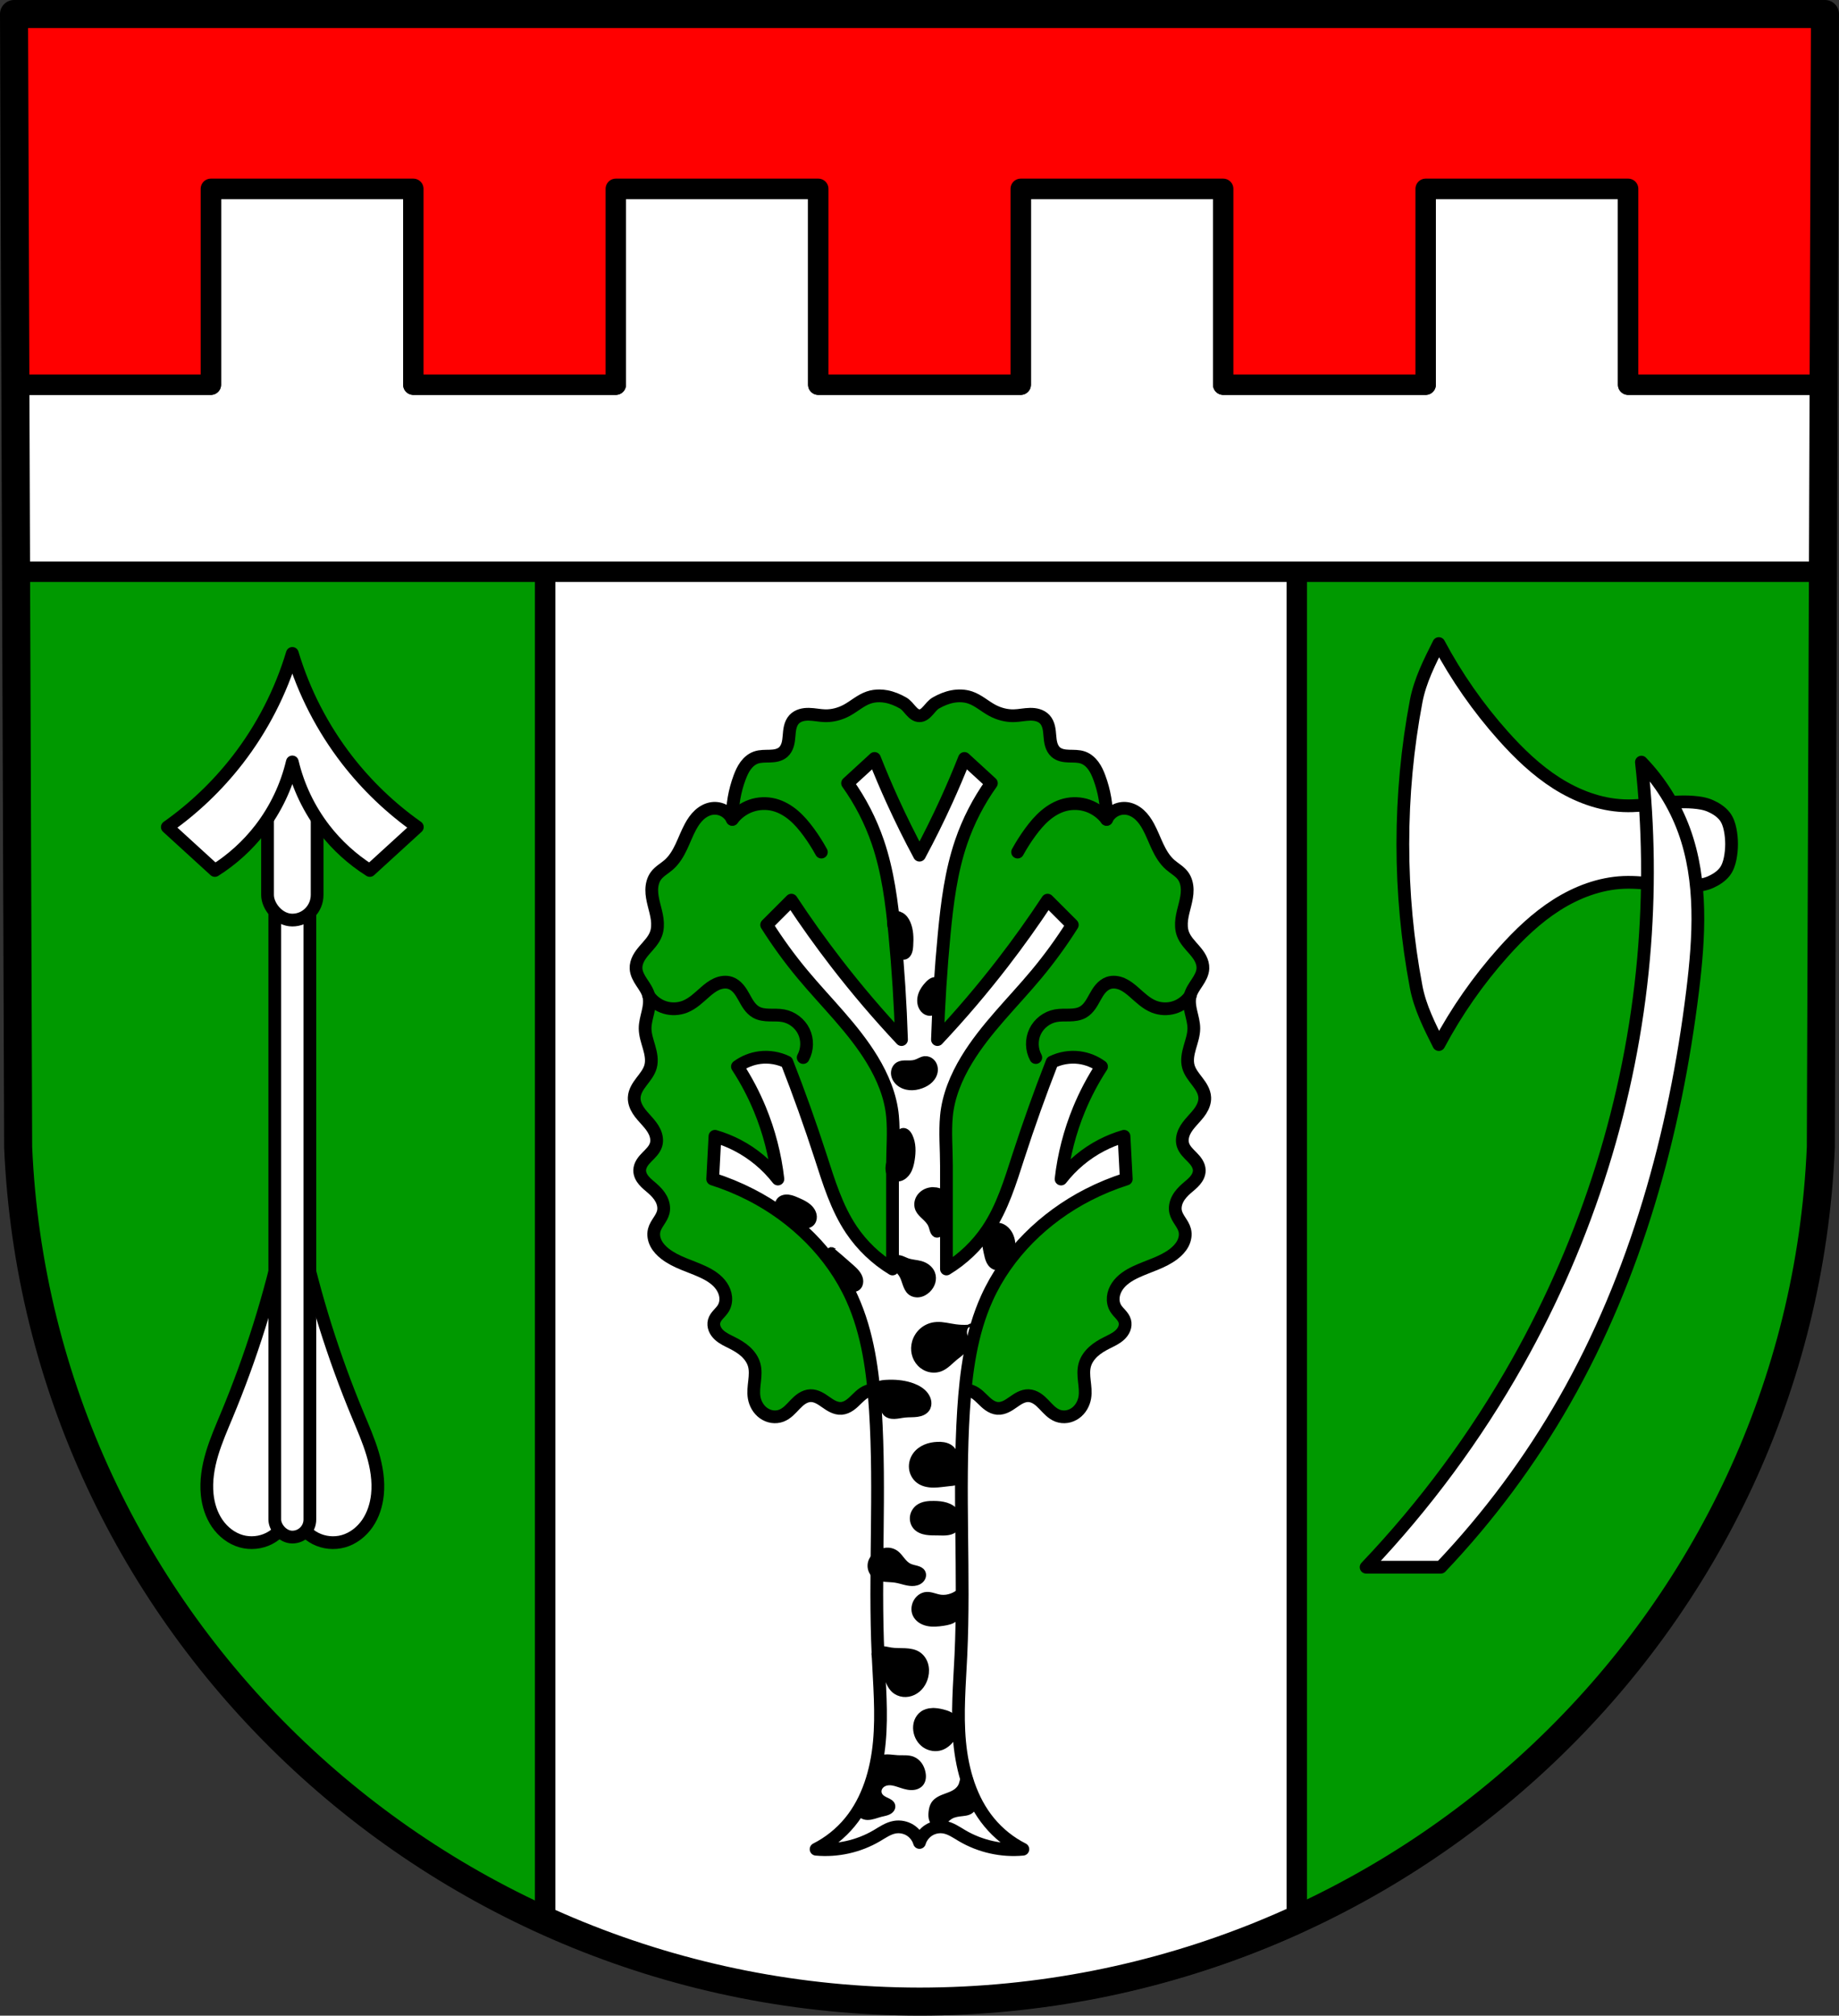 <?xml version="1.0" encoding="UTF-8" standalone="no"?>
<!-- Created with Inkscape (http://www.inkscape.org/) -->

<svg
   xmlns:dc="http://purl.org/dc/elements/1.1/"
   xmlns:cc="http://creativecommons.org/ns#"
   xmlns:rdf="http://www.w3.org/1999/02/22-rdf-syntax-ns#"
   xmlns:svg="http://www.w3.org/2000/svg"
   xmlns="http://www.w3.org/2000/svg"
   xmlns:sodipodi="http://sodipodi.sourceforge.net/DTD/sodipodi-0.dtd"
   xmlns:inkscape="http://www.inkscape.org/namespaces/inkscape"
   width="190.934mm"
   height="209.15mm"
   viewBox="0 0 190.934 209.15"
   version="1.1"
   id="svg3845"
   inkscape:version="0.92.4 (5da689c313, 2019-01-14)"
   sodipodi:docname="DEU Berkoth COA.svg">
  <rect x="0" y="0" width="190.934" height="209.15" fill="#333333" stroke="none"/>
  <defs
     id="defs3839">
    <inkscape:path-effect
       effect="spiro"
       id="path-effect5725"
       is_visible="true" />
    <inkscape:path-effect
       effect="spiro"
       id="path-effect5721"
       is_visible="true" />
    <inkscape:path-effect
       effect="spiro"
       id="path-effect5717"
       is_visible="true" />
    <inkscape:path-effect
       effect="spiro"
       id="path-effect5712"
       is_visible="true" />
    <inkscape:path-effect
       effect="spiro"
       id="path-effect5708"
       is_visible="true" />
    <inkscape:path-effect
       effect="spiro"
       id="path-effect5703"
       is_visible="true" />
    <inkscape:path-effect
       effect="spiro"
       id="path-effect5699"
       is_visible="true" />
    <inkscape:path-effect
       effect="spiro"
       id="path-effect5695"
       is_visible="true" />
    <inkscape:path-effect
       effect="spiro"
       id="path-effect5691"
       is_visible="true" />
    <inkscape:path-effect
       effect="spiro"
       id="path-effect5687"
       is_visible="true" />
    <inkscape:path-effect
       effect="spiro"
       id="path-effect5683"
       is_visible="true" />
    <inkscape:path-effect
       effect="spiro"
       id="path-effect5678"
       is_visible="true" />
    <inkscape:path-effect
       effect="spiro"
       id="path-effect5674"
       is_visible="true" />
    <inkscape:path-effect
       effect="spiro"
       id="path-effect5670"
       is_visible="true" />
    <inkscape:path-effect
       effect="spiro"
       id="path-effect5666"
       is_visible="true" />
    <inkscape:path-effect
       effect="spiro"
       id="path-effect5662"
       is_visible="true" />
    <inkscape:path-effect
       effect="spiro"
       id="path-effect5658"
       is_visible="true" />
    <inkscape:path-effect
       effect="spiro"
       id="path-effect5654"
       is_visible="true" />
    <inkscape:path-effect
       effect="spiro"
       id="path-effect5650"
       is_visible="true" />
    <inkscape:path-effect
       effect="spiro"
       id="path-effect5627"
       is_visible="true" />
    <inkscape:path-effect
       effect="spiro"
       id="path-effect5194"
       is_visible="true" />
    <inkscape:path-effect
       effect="spiro"
       id="path-effect5190"
       is_visible="true" />
    <inkscape:path-effect
       effect="spiro"
       id="path-effect5167"
       is_visible="true" />
    <inkscape:path-effect
       effect="spiro"
       id="path-effect5111"
       is_visible="true" />
    <inkscape:path-effect
       effect="spiro"
       id="path-effect5088"
       is_visible="true" />
    <inkscape:path-effect
       effect="spiro"
       id="path-effect4989"
       is_visible="true" />
    <inkscape:path-effect
       effect="spiro"
       id="path-effect4966"
       is_visible="true" />
    <inkscape:path-effect
       effect="spiro"
       id="path-effect4966-6"
       is_visible="true" />
    <inkscape:path-effect
       effect="spiro"
       id="path-effect4989-9"
       is_visible="true" />
    <inkscape:path-effect
       effect="spiro"
       id="path-effect5088-5"
       is_visible="true" />
    <inkscape:path-effect
       effect="spiro"
       id="path-effect5111-8"
       is_visible="true" />
    <inkscape:path-effect
       effect="spiro"
       id="path-effect5167-9"
       is_visible="true" />
    <inkscape:path-effect
       effect="spiro"
       id="path-effect5190-7"
       is_visible="true" />
    <inkscape:path-effect
       effect="spiro"
       id="path-effect5194-7"
       is_visible="true" />
    <inkscape:path-effect
       effect="spiro"
       id="path-effect5627-5"
       is_visible="true" />
  </defs>
  <sodipodi:namedview
     id="base"
     pagecolor="#ffffff"
     bordercolor="#666666"
     borderopacity="1.0"
     inkscape:pageopacity="0.0"
     inkscape:pageshadow="2"
     inkscape:zoom="0.69324391"
     inkscape:cx="360.81987"
     inkscape:cy="395.24327"
     inkscape:document-units="mm"
     inkscape:current-layer="layer1"
     showgrid="false"
     fit-margin-top="0"
     fit-margin-left="0"
     fit-margin-right="0"
     fit-margin-bottom="0"
     inkscape:window-width="1366"
     inkscape:window-height="745"
     inkscape:window-x="-8"
     inkscape:window-y="-8"
     inkscape:window-maximized="1"
     inkscape:snap-midpoints="true"
     inkscape:snap-smooth-nodes="true"
     inkscape:snap-nodes="false" />
  <g
     inkscape:label="Ebene 1"
     inkscape:groupmode="layer"
     id="layer1"
     transform="translate(-3.849,-7.54)">
    <path
       style="fill:#009900;fill-opacity:1;fill-rule:evenodd;stroke:none;stroke-width:2.91;stroke-linecap:round;stroke-linejoin:round;stroke-miterlimit:4;stroke-dasharray:none;stroke-opacity:1"
       inkscape:connector-curvature="0"
       d="M 193.327,8.996 192.897,126.576 c -2.093,49.459 -43.44,88.631 -93.582,88.658 C 49.218,215.174 7.856,175.989 5.734,126.576 L 5.304,8.996 H 99.313 Z"
       id="path10563-0-6-8-6"
       sodipodi:nodetypes="ccccccc" />
    <path
       style="fill:#ffffff;fill-opacity:1;stroke:#000000;stroke-width:8;stroke-linecap:round;stroke-linejoin:round;stroke-miterlimit:4;stroke-dasharray:none;stroke-opacity:1"
       d="M 213.576 127.057 L 213.576 753.08 C 258.497 773.503 308.388 784.923 360.82 784.986 C 413.263 784.957 463.15 773.583 508.062 753.207 L 508.062 127.057 L 213.576 127.057 z "
       transform="matrix(0.265,0,0,0.265,3.849,7.54)"
       id="rect4942" />
    <path
       style="fill:#ffffff;stroke:#000000;stroke-width:1.323;stroke-linecap:round;stroke-linejoin:round;stroke-miterlimit:4;stroke-dasharray:none;stroke-opacity:1"
       d="m 33.299,135.613 c -1.397,6.416 -3.374,12.706 -5.898,18.768 -0.551,1.324 -1.129,2.64 -1.539,4.014 -0.409,1.374 -0.648,2.818 -0.499,4.244 0.11,1.054 0.438,2.097 1.037,2.97 0.599,0.874 1.482,1.57 2.502,1.856 0.956,0.268 2.011,0.162 2.895,-0.289 0.884,-0.452 1.588,-1.246 1.931,-2.178 z m 1.801,0 -0.429,29.385 c 0.343,0.932 1.047,1.726 1.931,2.178 0.884,0.452 1.939,0.557 2.895,0.289 1.02,-0.286 1.903,-0.982 2.502,-1.856 0.599,-0.874 0.927,-1.916 1.037,-2.97 0.149,-1.426 -0.089,-2.87 -0.499,-4.244 -0.409,-1.374 -0.988,-2.69 -1.539,-4.014 -2.524,-6.062 -4.501,-12.352 -5.898,-18.768 z"
       id="path4987-8"
       inkscape:connector-curvature="0" />
    <rect
       style="fill:#ffffff;fill-opacity:1;stroke:#000000;stroke-width:1.323;stroke-linecap:round;stroke-linejoin:round;stroke-miterlimit:4;stroke-dasharray:none;stroke-opacity:1"
       id="rect4960-6"
       width="3.643"
       height="67.106"
       x="32.378"
       y="99.928"
       ry="1.822" />
    <rect
       style="fill:#ffffff;fill-opacity:1;stroke:#000000;stroke-width:1.323;stroke-linecap:round;stroke-linejoin:round;stroke-miterlimit:4;stroke-dasharray:none;stroke-opacity:1"
       id="rect4962-0"
       width="5.148"
       height="18.597"
       x="31.626"
       y="84.414"
       ry="2.611" />
    <path
       style="fill:#ffffff;stroke:#000000;stroke-width:1.323;stroke-linecap:round;stroke-linejoin:round;stroke-miterlimit:4;stroke-dasharray:none;stroke-opacity:1"
       d="m 34.2,75.342 c -1.197,3.989 -3.134,7.754 -5.684,11.046 -2.067,2.668 -4.534,5.027 -7.293,6.971 l 4.934,4.504 c 1.807,-1.14 3.412,-2.599 4.719,-4.29 1.586,-2.053 2.727,-4.447 3.324,-6.971 0.597,2.524 1.739,4.918 3.325,6.971 1.306,1.691 2.911,3.15 4.719,4.29 l 4.934,-4.504 C 44.418,91.415 41.95,89.056 39.883,86.388 37.334,83.096 35.396,79.331 34.2,75.342 Z"
       id="path4964-0"
       inkscape:connector-curvature="0" />
    <path
       style="fill:#ffffff;stroke:#000000;stroke-width:1.323;stroke-linecap:round;stroke-linejoin:round;stroke-miterlimit:4;stroke-dasharray:none;stroke-opacity:1"
       d="m 153.236,74.319 c -0.962,1.913 -1.953,3.869 -2.352,5.97 -1.845,9.716 -1.845,19.952 0,29.668 0.399,2.101 1.39,4.056 2.352,5.97 1.838,-3.448 4.09,-6.674 6.694,-9.588 1.647,-1.843 3.449,-3.573 5.535,-4.898 2.086,-1.325 4.478,-2.234 6.947,-2.338 2.416,-0.101 4.829,0.558 7.236,0.362 0.607,-0.05 1.23,-0.138 1.786,-0.386 0.552,-0.246 1.095,-0.587 1.47,-1.061 0.313,-0.396 0.481,-0.903 0.579,-1.398 0.195,-0.979 0.195,-2.015 0,-2.994 -0.098,-0.495 -0.266,-1.002 -0.579,-1.397 -0.375,-0.474 -0.918,-0.816 -1.47,-1.061 -0.557,-0.248 -1.179,-0.336 -1.786,-0.386 -2.407,-0.196 -4.82,0.463 -7.236,0.362 -2.469,-0.103 -4.861,-1.013 -6.947,-2.338 -2.086,-1.325 -3.888,-3.055 -5.535,-4.898 -2.603,-2.913 -4.856,-6.14 -6.694,-9.588 z"
       id="path5086-0"
       inkscape:connector-curvature="0"
       sodipodi:nodetypes="caacsssaaaaaaaasssc" />
    <path
       transform="translate(203.658,2e-6)"
       style="fill:#ffffff;stroke:#000000;stroke-width:1.323;stroke-linecap:round;stroke-linejoin:round;stroke-miterlimit:4;stroke-dasharray:none;stroke-opacity:1"
       d="m -57.972,170.158 h 7.755 c 4.958,-5.216 9.283,-11.033 12.852,-17.283 7.415,-12.988 11.476,-27.699 13.295,-42.543 0.681,-5.56 1.032,-11.356 -0.886,-16.619 -0.962,-2.638 -2.482,-5.07 -4.432,-7.091 0.754,6.765 0.828,13.606 0.222,20.385 -1.313,14.675 -5.846,29.039 -13.073,41.879 -4.337,7.705 -9.635,14.868 -15.732,21.272 z"
       id="path5109-7"
       inkscape:connector-curvature="0"
       inkscape:path-effect="#path-effect5111-8"
       inkscape:original-d="m -57.972342,170.1582 h 7.755308 c 0,0 9.593,-10.88615 12.851653,-17.28325 6.74377,-13.23878 11.445398,-27.80151 13.294812,-42.54341 0.690522,-5.50423 0.784498,-11.328731 -0.886321,-16.61851 -0.839472,-2.657752 -4.431604,-7.090566 -4.431604,-7.090566 0,0 1.209246,13.662006 0.22158,20.385376 -2.125449,14.46864 -6.45427,28.8384 -13.073231,41.87866 -3.991626,7.86405 -15.732197,21.2717 -15.732197,21.2717 z"
       sodipodi:nodetypes="ccaaacaac" />
    <g
       id="g5198" />
    <path
       style="fill:#009900;stroke:#000000;stroke-width:1.323;stroke-linecap:round;stroke-linejoin:round;stroke-miterlimit:4;stroke-dasharray:none;stroke-opacity:1;fill-opacity:1"
       d="m 95.182,79.745 c -0.39,-0.005 -0.78,0.049 -1.149,0.176 -0.828,0.284 -1.494,0.903 -2.264,1.32 -0.692,0.375 -1.477,0.586 -2.264,0.566 -0.559,-0.014 -1.11,-0.143 -1.669,-0.153 -0.279,-0.005 -0.562,0.02 -0.829,0.102 -0.267,0.082 -0.52,0.224 -0.71,0.429 -0.207,0.224 -0.332,0.514 -0.404,0.81 -0.072,0.297 -0.094,0.603 -0.12,0.907 -0.026,0.304 -0.056,0.61 -0.143,0.903 -0.087,0.293 -0.235,0.574 -0.465,0.776 -0.184,0.161 -0.413,0.265 -0.65,0.327 -0.237,0.061 -0.483,0.081 -0.727,0.089 -0.489,0.016 -0.992,-0.012 -1.453,0.15 -0.436,0.154 -0.8,0.47 -1.074,0.842 -0.273,0.372 -0.462,0.8 -0.624,1.232 -0.516,1.383 -0.773,2.863 -0.754,4.339 -0.182,-0.379 -0.486,-0.699 -0.855,-0.901 -0.369,-0.201 -0.803,-0.284 -1.22,-0.232 -0.507,0.063 -0.977,0.32 -1.353,0.664 -0.377,0.344 -0.667,0.774 -0.911,1.223 -0.366,0.673 -0.632,1.396 -0.96,2.088 -0.328,0.693 -0.727,1.369 -1.304,1.873 -0.438,0.383 -0.974,0.665 -1.321,1.132 -0.308,0.415 -0.437,0.944 -0.443,1.461 -0.006,0.517 0.101,1.029 0.227,1.531 0.125,0.502 0.27,1.001 0.337,1.514 0.068,0.513 0.057,1.046 -0.121,1.532 -0.242,0.661 -0.765,1.171 -1.223,1.706 -0.229,0.268 -0.446,0.549 -0.606,0.862 -0.16,0.314 -0.26,0.664 -0.245,1.015 0.022,0.525 0.295,1.004 0.584,1.444 0.289,0.44 0.606,0.877 0.736,1.386 0.142,0.556 0.048,1.144 -0.083,1.703 -0.13,0.559 -0.296,1.118 -0.295,1.692 0.002,0.674 0.234,1.323 0.419,1.971 0.186,0.648 0.326,1.341 0.147,1.991 -0.163,0.59 -0.571,1.076 -0.942,1.564 -0.185,0.244 -0.365,0.494 -0.504,0.767 -0.139,0.273 -0.237,0.57 -0.251,0.876 -0.022,0.467 0.154,0.926 0.406,1.321 0.251,0.395 0.576,0.736 0.888,1.085 0.312,0.349 0.617,0.712 0.817,1.135 0.2,0.423 0.289,0.915 0.153,1.363 -0.078,0.255 -0.224,0.485 -0.394,0.691 -0.17,0.206 -0.363,0.39 -0.55,0.581 -0.187,0.191 -0.369,0.389 -0.509,0.617 -0.14,0.227 -0.238,0.486 -0.244,0.752 -0.004,0.199 0.042,0.397 0.122,0.579 0.08,0.182 0.193,0.348 0.322,0.5 0.258,0.303 0.578,0.545 0.876,0.808 0.356,0.313 0.687,0.662 0.911,1.08 0.223,0.418 0.33,0.911 0.221,1.372 -0.081,0.344 -0.275,0.649 -0.467,0.946 -0.192,0.297 -0.388,0.599 -0.476,0.941 -0.119,0.462 -0.026,0.962 0.195,1.385 0.22,0.423 0.561,0.774 0.937,1.067 1.159,0.9 2.635,1.26 3.962,1.886 0.735,0.347 1.451,0.799 1.905,1.473 0.227,0.337 0.384,0.725 0.423,1.13 0.04,0.404 -0.041,0.824 -0.254,1.17 -0.143,0.232 -0.338,0.426 -0.519,0.63 -0.181,0.204 -0.351,0.428 -0.424,0.691 -0.072,0.258 -0.045,0.538 0.054,0.788 0.098,0.249 0.264,0.468 0.46,0.651 0.392,0.365 0.895,0.583 1.373,0.825 0.49,0.248 0.968,0.531 1.374,0.901 0.406,0.37 0.739,0.834 0.889,1.363 0.156,0.547 0.111,1.129 0.048,1.695 -0.063,0.566 -0.141,1.139 -0.048,1.701 0.106,0.64 0.451,1.248 0.98,1.623 0.265,0.188 0.572,0.316 0.893,0.364 0.321,0.048 0.654,0.015 0.957,-0.101 0.291,-0.112 0.549,-0.297 0.78,-0.506 0.231,-0.209 0.439,-0.443 0.655,-0.667 0.217,-0.224 0.445,-0.44 0.707,-0.608 0.263,-0.167 0.564,-0.284 0.876,-0.294 0.295,-0.009 0.585,0.078 0.85,0.207 0.265,0.129 0.507,0.3 0.749,0.469 0.242,0.169 0.486,0.337 0.753,0.461 0.267,0.124 0.561,0.203 0.855,0.183 0.317,-0.022 0.617,-0.158 0.878,-0.339 0.261,-0.181 0.488,-0.406 0.715,-0.629 0.227,-0.222 0.457,-0.445 0.723,-0.618 0.266,-0.173 0.574,-0.297 0.891,-0.3 0.288,-0.003 0.572,0.093 0.819,0.241 0.247,0.149 0.461,0.348 0.654,0.562 0.387,0.428 0.708,0.923 1.167,1.272 0.634,0.481 1.508,0.627 2.264,0.377 0.756,0.249 1.63,0.104 2.264,-0.377 0.459,-0.349 0.78,-0.844 1.167,-1.272 0.194,-0.214 0.407,-0.413 0.654,-0.562 0.247,-0.149 0.531,-0.245 0.819,-0.241 0.318,0.004 0.625,0.127 0.891,0.3 0.266,0.173 0.496,0.396 0.723,0.618 0.227,0.222 0.454,0.448 0.715,0.629 0.261,0.181 0.561,0.317 0.878,0.339 0.294,0.02 0.589,-0.059 0.856,-0.183 0.267,-0.124 0.511,-0.293 0.752,-0.461 0.242,-0.169 0.484,-0.339 0.749,-0.469 0.265,-0.129 0.556,-0.216 0.85,-0.207 0.312,0.01 0.613,0.127 0.876,0.294 0.263,0.167 0.491,0.384 0.707,0.608 0.217,0.224 0.425,0.458 0.656,0.667 0.231,0.209 0.488,0.395 0.779,0.506 0.303,0.116 0.636,0.149 0.957,0.101 0.321,-0.048 0.628,-0.176 0.893,-0.364 0.529,-0.375 0.873,-0.983 0.98,-1.623 0.093,-0.561 0.015,-1.135 -0.048,-1.701 -0.063,-0.566 -0.108,-1.148 0.048,-1.695 0.151,-0.528 0.483,-0.993 0.889,-1.363 0.406,-0.37 0.884,-0.653 1.375,-0.901 0.478,-0.242 0.98,-0.46 1.372,-0.825 0.196,-0.183 0.362,-0.401 0.46,-0.651 0.098,-0.249 0.126,-0.53 0.054,-0.788 -0.073,-0.262 -0.244,-0.487 -0.424,-0.691 -0.181,-0.204 -0.376,-0.398 -0.519,-0.63 -0.213,-0.346 -0.293,-0.766 -0.254,-1.17 0.04,-0.404 0.196,-0.793 0.423,-1.13 0.455,-0.673 1.17,-1.126 1.905,-1.473 1.327,-0.626 2.803,-0.986 3.962,-1.886 0.377,-0.293 0.716,-0.644 0.937,-1.067 0.22,-0.423 0.314,-0.923 0.195,-1.385 -0.088,-0.342 -0.285,-0.644 -0.476,-0.941 -0.192,-0.297 -0.385,-0.602 -0.467,-0.946 -0.109,-0.461 -0.002,-0.954 0.221,-1.372 0.223,-0.418 0.555,-0.767 0.911,-1.08 0.299,-0.263 0.619,-0.505 0.876,-0.808 0.129,-0.151 0.242,-0.318 0.322,-0.5 0.08,-0.182 0.126,-0.38 0.122,-0.579 -0.006,-0.267 -0.104,-0.525 -0.244,-0.752 -0.14,-0.227 -0.322,-0.426 -0.508,-0.617 -0.187,-0.191 -0.381,-0.375 -0.551,-0.581 -0.17,-0.206 -0.316,-0.436 -0.394,-0.691 -0.136,-0.448 -0.047,-0.94 0.153,-1.363 0.2,-0.423 0.505,-0.787 0.817,-1.135 0.312,-0.349 0.637,-0.69 0.888,-1.085 0.251,-0.395 0.428,-0.853 0.406,-1.321 -0.014,-0.306 -0.113,-0.604 -0.252,-0.876 -0.139,-0.273 -0.318,-0.523 -0.504,-0.767 -0.371,-0.488 -0.779,-0.973 -0.943,-1.564 -0.18,-0.65 -0.039,-1.343 0.147,-1.991 0.186,-0.648 0.417,-1.297 0.419,-1.971 0.001,-0.574 -0.164,-1.133 -0.295,-1.692 -0.13,-0.559 -0.225,-1.147 -0.083,-1.703 0.13,-0.509 0.448,-0.946 0.736,-1.386 0.289,-0.44 0.562,-0.919 0.584,-1.444 0.015,-0.352 -0.086,-0.702 -0.245,-1.015 -0.16,-0.314 -0.377,-0.595 -0.606,-0.862 -0.458,-0.535 -0.981,-1.045 -1.223,-1.706 -0.178,-0.486 -0.189,-1.019 -0.121,-1.532 0.068,-0.513 0.212,-1.012 0.337,-1.514 0.125,-0.502 0.233,-1.013 0.227,-1.531 -0.006,-0.517 -0.134,-1.046 -0.443,-1.461 -0.347,-0.467 -0.883,-0.749 -1.321,-1.132 -0.577,-0.505 -0.976,-1.181 -1.304,-1.873 -0.328,-0.693 -0.594,-1.415 -0.96,-2.088 -0.244,-0.449 -0.534,-0.878 -0.911,-1.223 -0.377,-0.344 -0.847,-0.601 -1.353,-0.664 -0.417,-0.052 -0.851,0.03 -1.22,0.232 -0.369,0.201 -0.673,0.521 -0.855,0.901 0.019,-1.476 -0.239,-2.956 -0.755,-4.339 -0.161,-0.433 -0.35,-0.86 -0.624,-1.232 -0.273,-0.372 -0.638,-0.689 -1.074,-0.842 -0.461,-0.163 -0.964,-0.134 -1.453,-0.15 -0.244,-0.008 -0.49,-0.028 -0.727,-0.089 -0.237,-0.061 -0.466,-0.165 -0.65,-0.327 -0.229,-0.201 -0.378,-0.483 -0.465,-0.776 -0.087,-0.293 -0.117,-0.599 -0.143,-0.903 -0.026,-0.304 -0.048,-0.61 -0.12,-0.907 -0.072,-0.297 -0.197,-0.586 -0.404,-0.81 -0.19,-0.205 -0.442,-0.347 -0.71,-0.429 -0.267,-0.082 -0.549,-0.107 -0.828,-0.102 -0.559,0.01 -1.11,0.139 -1.669,0.153 -0.786,0.02 -1.572,-0.191 -2.264,-0.566 -0.77,-0.417 -1.435,-1.036 -2.263,-1.32 -0.59,-0.202 -1.235,-0.22 -1.847,-0.105 -0.613,0.115 -1.196,0.361 -1.737,0.671 -0.624,0.358 -0.981,1.321 -1.698,1.321 -0.717,-5.3e-5 -1.074,-0.963 -1.698,-1.321 -0.541,-0.31 -1.124,-0.555 -1.737,-0.671 -0.23,-0.043 -0.464,-0.068 -0.698,-0.071 z"
       id="path5165"
       inkscape:connector-curvature="0"
       sodipodi:nodetypes="ccsscsccscccsccsccsscsccssccccccccccssscccccccscscsccsccccsccscsccsssscccssscccscsccsccscccssccscscccccscccscccccccsccccccssccscscsccccccccssccscccscccccsccsccccsccscccsscscsccscaccc" />
    <path
       inkscape:original-d="m -132.73175,110.85923 c 2.6e-4,-2.6e-4 2.51556,0.7543 3.77294,1.13184 1.25738,0.37755 1.38367,-1.00638 2.07512,-1.50917 0.69144,-0.50279 1.76096,-0.62909 2.64105,-0.94323 0.88009,-0.31415 1.76097,2.01197 2.64106,3.01834 0.88008,1.00638 1.88673,0.25127 2.8297,0.3773 0.94297,0.12603 1.38367,2.89232 2.07511,4.33887"
       inkscape:path-effect="#path-effect5190"
       inkscape:connector-curvature="0"
       id="path5188"
       d="m -132.732,110.859 c 0.405,0.582 1.01,1.021 1.689,1.224 0.679,0.204 1.426,0.17 2.084,-0.092 0.799,-0.319 1.428,-0.943 2.075,-1.509 0.37,-0.323 0.758,-0.635 1.207,-0.833 0.449,-0.198 0.971,-0.272 1.434,-0.11 0.321,0.113 0.597,0.333 0.82,0.59 0.223,0.258 0.397,0.553 0.563,0.851 0.166,0.297 0.326,0.6 0.524,0.877 0.198,0.277 0.438,0.531 0.734,0.7 0.416,0.24 0.912,0.297 1.392,0.308 0.48,0.011 0.965,-0.018 1.438,0.069 0.919,0.168 1.741,0.797 2.144,1.64 0.403,0.843 0.377,1.878 -0.069,2.699"
       style="fill:none;stroke:#000000;stroke-width:1.323;stroke-linecap:round;stroke-linejoin:round;stroke-miterlimit:4;stroke-dasharray:none;stroke-opacity:1"
       transform="translate(203.938)" />
    <path
       inkscape:original-d="m -124.05373,92.560611 c 1.44647,-0.503375 2.89267,-1.006485 4.33861,-1.509331 1.44594,-0.502846 2.38979,1.886204 3.58429,2.829703 1.1945,0.943498 0.88062,1.383143 1.32053,2.075113"
       inkscape:path-effect="#path-effect5194"
       inkscape:connector-curvature="0"
       id="path5192"
       d="m -124.054,92.561 c 0.491,-0.646 1.175,-1.143 1.941,-1.41 0.766,-0.267 1.611,-0.302 2.397,-0.1 0.752,0.193 1.44,0.597 2.032,1.1 0.592,0.503 1.094,1.104 1.553,1.73 0.485,0.662 0.927,1.355 1.321,2.075"
       style="fill:none;stroke:#000000;stroke-width:1.323;stroke-linecap:round;stroke-linejoin:round;stroke-miterlimit:4;stroke-dasharray:none;stroke-opacity:1"
       transform="translate(203.938)" />
    <g
       transform="matrix(-1,0,0,1,-5.308,0)"
       id="g5198-0">
      <path
         inkscape:original-d="m -132.73175,110.85923 c 2.6e-4,-2.6e-4 2.51556,0.7543 3.77294,1.13184 1.25738,0.37755 1.38367,-1.00638 2.07512,-1.50917 0.69144,-0.50279 1.76096,-0.62909 2.64105,-0.94323 0.88009,-0.31415 1.76097,2.01197 2.64106,3.01834 0.88008,1.00638 1.88673,0.25127 2.8297,0.3773 0.94297,0.12603 1.38367,2.89232 2.07511,4.33887"
         inkscape:path-effect="#path-effect5190-7"
         inkscape:connector-curvature="0"
         id="path5188-4"
         d="m -132.732,110.859 c 0.405,0.582 1.01,1.021 1.689,1.224 0.679,0.204 1.426,0.17 2.084,-0.092 0.799,-0.319 1.428,-0.943 2.075,-1.509 0.37,-0.323 0.758,-0.635 1.207,-0.833 0.449,-0.198 0.971,-0.272 1.434,-0.11 0.321,0.113 0.597,0.333 0.82,0.59 0.223,0.258 0.397,0.553 0.563,0.851 0.166,0.297 0.326,0.6 0.524,0.877 0.198,0.277 0.438,0.531 0.734,0.7 0.416,0.24 0.912,0.297 1.392,0.308 0.48,0.011 0.965,-0.018 1.438,0.069 0.919,0.168 1.741,0.797 2.144,1.64 0.403,0.843 0.377,1.878 -0.069,2.699"
         style="fill:none;stroke:#000000;stroke-width:1.323;stroke-linecap:round;stroke-linejoin:round;stroke-miterlimit:4;stroke-dasharray:none;stroke-opacity:1" />
      <path
         inkscape:original-d="m -124.05373,92.560611 c 1.44647,-0.503375 2.89267,-1.006485 4.33861,-1.509331 1.44594,-0.502846 2.38979,1.886204 3.58429,2.829703 1.1945,0.943498 0.88062,1.383143 1.32053,2.075113"
         inkscape:path-effect="#path-effect5194-7"
         inkscape:connector-curvature="0"
         id="path5192-0"
         d="m -124.054,92.561 c 0.491,-0.646 1.175,-1.143 1.941,-1.41 0.766,-0.267 1.611,-0.302 2.397,-0.1 0.752,0.193 1.44,0.597 2.032,1.1 0.592,0.503 1.094,1.104 1.553,1.73 0.485,0.662 0.927,1.355 1.321,2.075"
         style="fill:none;stroke:#000000;stroke-width:1.323;stroke-linecap:round;stroke-linejoin:round;stroke-miterlimit:4;stroke-dasharray:none;stroke-opacity:1" />
    </g>
    <path
       inkscape:connector-curvature="0"
       style="fill:#ffffff;fill-opacity:1;stroke:#000000;stroke-width:2.117;stroke-linecap:round;stroke-linejoin:round;stroke-miterlimit:4;stroke-dasharray:none;stroke-opacity:1"
       d="M 25.742,27.134 V 47.458 H 5.444 l 0.071,19.409 H 193.116 l 0.071,-19.409 H 172.889 V 27.134 H 151.868 V 47.458 H 130.847 V 27.134 H 109.826 V 47.458 H 88.805 V 27.134 H 67.784 V 47.458 H 46.763 V 27.134 Z"
       id="rect5333-3" />
    <path
       inkscape:connector-curvature="0"
       style="fill:#ff0000;fill-opacity:1;stroke:#000000;stroke-width:2.117;stroke-linecap:round;stroke-linejoin:round;stroke-miterlimit:4;stroke-dasharray:none;stroke-opacity:1"
       d="m 5.304,8.996 0.141,38.463 H 25.742 V 27.134 h 21.021 V 47.458 H 67.784 V 27.134 h 21.021 V 47.458 H 109.826 V 27.134 h 21.021 v 20.325 h 21.021 V 27.134 h 21.021 v 20.325 h 20.298 L 193.327,8.996 H 99.313 Z"
       id="rect5333-8-9" />
    <path
       style="fill:none;fill-rule:evenodd;stroke:#000000;stroke-width:2.91;stroke-linecap:round;stroke-linejoin:round;stroke-miterlimit:4;stroke-dasharray:none;stroke-opacity:1"
       inkscape:connector-curvature="0"
       d="M 193.327,8.996 192.897,126.576 c -2.093,49.459 -43.44,88.631 -93.582,88.658 C 49.218,215.174 7.856,175.989 5.734,126.576 L 5.304,8.996 H 99.313 Z"
       id="path10563-0-6-8"
       sodipodi:nodetypes="ccccccc" />
    <path
       inkscape:connector-curvature="0"
       style="fill:#ffffff;stroke:#000000;stroke-width:1.323;stroke-linecap:round;stroke-linejoin:round;stroke-miterlimit:4;stroke-dasharray:none;stroke-opacity:1"
       d="m 94.648,86.24 -2.8,2.567 c 1.335,1.868 2.396,3.932 3.139,6.105 1.047,3.064 1.453,6.307 1.762,9.531 0.35,3.647 0.583,7.306 0.7,10.968 -2.383,-2.533 -4.642,-5.182 -6.768,-7.934 -1.636,-2.119 -3.194,-4.299 -4.667,-6.534 l -2.567,2.567 c 1.13,1.791 2.378,3.507 3.734,5.134 2.445,2.935 5.255,5.601 7.234,8.868 1.08,1.783 1.905,3.758 2.1,5.834 0.16,1.705 0,3.422 0,5.134 v 10.735 c -1.698,-1.029 -3.169,-2.432 -4.276,-4.08 -1.535,-2.286 -2.343,-4.968 -3.192,-7.588 -1.07,-3.301 -2.237,-6.57 -3.501,-9.801 -0.862,-0.422 -1.848,-0.586 -2.8,-0.467 -0.84,0.105 -1.652,0.43 -2.334,0.933 0.913,1.401 1.696,2.888 2.334,4.434 0.953,2.309 1.584,4.752 1.867,7.235 -1.127,-1.451 -2.571,-2.654 -4.201,-3.501 -0.745,-0.387 -1.528,-0.7 -2.334,-0.933 l -0.233,4.434 c 1.365,0.434 2.693,0.981 3.967,1.633 4.54,2.327 8.402,6.085 10.501,10.735 1.64,3.633 2.174,7.663 2.426,11.641 0.536,8.461 -0.118,16.958 0.277,25.426 0.14,2.996 0.411,6.003 0.131,8.989 -0.28,2.986 -1.159,6.003 -3.067,8.318 -0.957,1.161 -2.158,2.121 -3.501,2.8 2.177,0.205 4.415,-0.292 6.301,-1.4 0.596,-0.35 1.179,-0.768 1.859,-0.888 0.543,-0.096 1.12,0.015 1.59,0.304 0.469,0.29 0.827,0.755 0.985,1.284 0.158,-0.528 0.516,-0.994 0.985,-1.284 0.469,-0.29 1.046,-0.4 1.589,-0.304 0.681,0.12 1.264,0.538 1.859,0.888 1.885,1.108 4.124,1.606 6.301,1.4 -1.343,-0.679 -2.543,-1.639 -3.501,-2.8 -1.908,-2.315 -2.786,-5.331 -3.066,-8.318 -0.28,-2.987 -0.009,-5.993 0.131,-8.989 0.395,-8.468 -0.259,-16.965 0.276,-25.426 0.252,-3.978 0.786,-8.008 2.426,-11.641 2.099,-4.649 5.961,-8.408 10.501,-10.735 1.274,-0.653 2.603,-1.2 3.967,-1.633 l -0.233,-4.434 c -0.806,0.233 -1.589,0.546 -2.334,0.933 -1.63,0.847 -3.074,2.05 -4.201,3.501 0.283,-2.482 0.914,-4.925 1.867,-7.235 0.638,-1.546 1.421,-3.032 2.334,-4.434 -0.681,-0.503 -1.493,-0.828 -2.334,-0.933 -0.952,-0.119 -1.938,0.045 -2.8,0.467 -1.263,3.232 -2.431,6.501 -3.501,9.801 -0.849,2.619 -1.656,5.302 -3.192,7.588 -1.107,1.648 -2.578,3.052 -4.276,4.08 v -10.735 c 0,-1.712 -0.16,-3.43 0,-5.134 0.195,-2.075 1.021,-4.051 2.101,-5.834 1.979,-3.267 4.789,-5.933 7.234,-8.868 1.356,-1.627 2.604,-3.343 3.734,-5.134 l -2.567,-2.567 c -1.474,2.235 -3.031,4.415 -4.667,6.534 -2.126,2.752 -4.385,5.401 -6.768,7.934 0.117,-3.662 0.351,-7.32 0.7,-10.968 0.309,-3.224 0.715,-6.466 1.762,-9.531 0.742,-2.173 1.803,-4.236 3.139,-6.105 l -2.8,-2.567 c -0.583,1.473 -1.203,2.932 -1.859,4.374 -0.873,1.918 -1.81,3.806 -2.808,5.661 -0.999,-1.855 -1.935,-3.743 -2.808,-5.661 -0.656,-1.442 -1.276,-2.901 -1.859,-4.374 z"
       id="path5625" />
    <path
       inkscape:connector-curvature="0"
       style="fill:#000000;stroke:#000000;stroke-width:0.265px;stroke-linecap:butt;stroke-linejoin:miter;stroke-opacity:1"
       d="m 97.018,102.237 c -0.187,-0.007 -0.377,0.042 -0.531,0.148 -0.201,0.138 -0.33,0.365 -0.38,0.604 -0.05,0.238 -0.026,0.487 0.034,0.723 0.119,0.472 0.378,0.9 0.492,1.374 0.094,0.393 0.086,0.81 0.219,1.193 0.066,0.191 0.169,0.373 0.32,0.507 0.151,0.134 0.355,0.217 0.556,0.198 0.14,-0.013 0.273,-0.074 0.381,-0.163 0.108,-0.089 0.192,-0.205 0.253,-0.332 0.122,-0.253 0.15,-0.539 0.169,-0.819 0.054,-0.815 0.034,-1.66 -0.292,-2.409 -0.149,-0.343 -0.37,-0.668 -0.69,-0.861 -0.16,-0.096 -0.344,-0.157 -0.531,-0.163 z m 3.956,6.823 c -0.118,-0.007 -0.236,0.017 -0.346,0.06 -0.22,0.086 -0.401,0.248 -0.564,0.419 -0.316,0.33 -0.587,0.711 -0.736,1.143 -0.149,0.431 -0.168,0.917 0.006,1.339 0.12,0.293 0.337,0.552 0.623,0.688 0.143,0.068 0.301,0.105 0.459,0.101 0.158,-0.004 0.316,-0.048 0.451,-0.132 0.156,-0.098 0.277,-0.246 0.359,-0.411 0.082,-0.165 0.127,-0.347 0.151,-0.53 0.049,-0.365 0.019,-0.738 0.074,-1.103 0.038,-0.256 0.119,-0.507 0.129,-0.766 0.005,-0.129 -0.008,-0.261 -0.051,-0.383 -0.043,-0.122 -0.119,-0.235 -0.224,-0.311 -0.095,-0.07 -0.212,-0.107 -0.33,-0.114 z m -1.066,8.203 c -0.046,0.001 -0.092,0.006 -0.137,0.013 -0.168,0.027 -0.326,0.095 -0.48,0.168 -0.154,0.072 -0.306,0.15 -0.469,0.197 -0.285,0.082 -0.588,0.065 -0.885,0.064 -0.297,-10e-4 -0.605,0.016 -0.867,0.155 -0.19,0.101 -0.347,0.263 -0.447,0.453 -0.1,0.191 -0.145,0.409 -0.136,0.624 0.018,0.43 0.253,0.835 0.583,1.112 0.334,0.28 0.762,0.438 1.197,0.477 0.434,0.039 0.875,-0.036 1.285,-0.185 0.376,-0.136 0.734,-0.337 1.015,-0.622 0.281,-0.285 0.481,-0.658 0.518,-1.057 0.034,-0.366 -0.076,-0.748 -0.322,-1.021 -0.123,-0.136 -0.278,-0.245 -0.45,-0.31 -0.129,-0.049 -0.268,-0.072 -0.405,-0.069 z m -2.327,7.458 c -0.155,0.018 -0.297,0.1 -0.405,0.213 -0.107,0.113 -0.181,0.254 -0.23,0.402 -0.099,0.295 -0.103,0.613 -0.167,0.918 -0.134,0.635 -0.523,1.187 -0.73,1.802 -0.104,0.308 -0.162,0.637 -0.114,0.959 0.024,0.161 0.074,0.318 0.155,0.459 0.08,0.141 0.191,0.266 0.325,0.357 0.147,0.1 0.322,0.158 0.5,0.173 0.178,0.015 0.358,-0.013 0.525,-0.075 0.334,-0.124 0.609,-0.381 0.8,-0.682 0.249,-0.393 0.362,-0.855 0.438,-1.314 0.142,-0.857 0.156,-1.772 -0.219,-2.555 -0.084,-0.176 -0.189,-0.345 -0.337,-0.472 -0.074,-0.063 -0.159,-0.116 -0.251,-0.149 -0.092,-0.033 -0.191,-0.047 -0.288,-0.036 z m 3.226,6.137 c -0.055,-0.002 -0.11,-0.002 -0.165,5.3e-4 -0.146,0.006 -0.292,0.028 -0.434,0.067 -0.454,0.125 -0.866,0.421 -1.098,0.831 -0.116,0.205 -0.186,0.436 -0.2,0.671 -0.014,0.235 0.03,0.474 0.13,0.687 0.148,0.315 0.409,0.561 0.662,0.799 0.253,0.239 0.512,0.488 0.652,0.807 0.089,0.204 0.126,0.427 0.21,0.633 0.042,0.103 0.096,0.202 0.17,0.285 0.074,0.083 0.17,0.149 0.277,0.177 0.088,0.023 0.182,0.021 0.27,-0.003 0.088,-0.024 0.17,-0.069 0.24,-0.127 0.14,-0.116 0.233,-0.282 0.293,-0.454 0.153,-0.441 0.105,-0.922 0.073,-1.387 -0.061,-0.874 -0.061,-1.753 0,-2.627 v -5.3e-4 c -0.315,-0.221 -0.696,-0.345 -1.081,-0.36 z m -15.374,0.765 c -0.063,0.004 -0.125,0.012 -0.187,0.024 -0.247,0.05 -0.484,0.181 -0.632,0.386 -0.074,0.102 -0.126,0.221 -0.144,0.346 -0.019,0.125 -0.004,0.255 0.046,0.371 0.062,0.144 0.176,0.261 0.306,0.348 0.131,0.086 0.278,0.144 0.428,0.19 0.299,0.093 0.62,0.151 0.872,0.338 0.195,0.145 0.33,0.354 0.465,0.557 0.135,0.202 0.279,0.408 0.484,0.538 0.179,0.114 0.399,0.162 0.61,0.135 0.211,-0.027 0.411,-0.128 0.558,-0.281 0.208,-0.216 0.304,-0.527 0.285,-0.826 -0.019,-0.299 -0.146,-0.586 -0.33,-0.823 -0.369,-0.473 -0.937,-0.739 -1.487,-0.979 -0.232,-0.101 -0.465,-0.2 -0.71,-0.263 -0.183,-0.047 -0.375,-0.073 -0.563,-0.061 z m 21.882,2.917 c -0.082,0.003 -0.164,0.015 -0.244,0.035 -0.293,0.072 -0.554,0.254 -0.741,0.491 -0.187,0.237 -0.303,0.526 -0.354,0.823 -0.096,0.557 0.028,1.125 0.146,1.678 0.07,0.327 0.139,0.66 0.293,0.958 0.077,0.149 0.175,0.287 0.297,0.402 0.123,0.114 0.27,0.203 0.432,0.247 0.205,0.056 0.427,0.037 0.628,-0.033 0.201,-0.07 0.382,-0.19 0.54,-0.332 0.455,-0.408 0.721,-1.001 0.803,-1.606 0.085,-0.628 -0.024,-1.291 -0.365,-1.825 -0.178,-0.279 -0.421,-0.521 -0.715,-0.673 -0.221,-0.114 -0.472,-0.175 -0.719,-0.164 z m -17.105,2.517 c -0.176,0.025 -0.342,0.114 -0.461,0.246 -0.119,0.132 -0.189,0.306 -0.196,0.484 -0.008,0.214 0.075,0.426 0.202,0.599 0.127,0.173 0.295,0.312 0.471,0.434 0.176,0.122 0.363,0.23 0.538,0.353 0.176,0.123 0.343,0.264 0.467,0.439 0.218,0.307 0.287,0.693 0.42,1.045 0.066,0.176 0.151,0.348 0.274,0.491 0.123,0.142 0.289,0.254 0.474,0.288 0.143,0.026 0.294,0.006 0.426,-0.054 0.133,-0.059 0.248,-0.156 0.333,-0.274 0.171,-0.236 0.217,-0.547 0.164,-0.834 -0.053,-0.286 -0.198,-0.549 -0.38,-0.776 -0.181,-0.227 -0.399,-0.423 -0.616,-0.617 -0.696,-0.62 -1.401,-1.228 -2.117,-1.825 z m 6.963,0.848 c -0.065,-0.005 -0.13,-0.004 -0.195,0.006 -0.129,0.02 -0.254,0.075 -0.346,0.168 -0.121,0.122 -0.173,0.302 -0.164,0.473 0.01,0.172 0.076,0.336 0.168,0.482 0.183,0.291 0.461,0.511 0.653,0.797 0.199,0.296 0.296,0.647 0.413,0.985 0.117,0.338 0.266,0.68 0.536,0.913 0.285,0.245 0.684,0.339 1.056,0.286 0.372,-0.053 0.716,-0.245 0.988,-0.504 0.251,-0.24 0.446,-0.541 0.542,-0.875 0.097,-0.333 0.092,-0.699 -0.032,-1.023 -0.105,-0.276 -0.293,-0.518 -0.525,-0.702 -0.231,-0.184 -0.504,-0.313 -0.789,-0.392 -0.456,-0.127 -0.942,-0.132 -1.387,-0.292 -0.245,-0.088 -0.474,-0.223 -0.727,-0.288 -0.063,-0.016 -0.128,-0.028 -0.193,-0.033 z m 3.967,6.94 c -0.091,0.003 -0.182,0.01 -0.273,0.022 -0.507,0.067 -0.993,0.286 -1.379,0.621 -0.386,0.335 -0.671,0.785 -0.811,1.276 -0.117,0.412 -0.133,0.854 -0.038,1.271 0.095,0.418 0.302,0.811 0.598,1.12 0.296,0.309 0.682,0.533 1.1,0.629 0.417,0.096 0.865,0.063 1.26,-0.101 0.596,-0.247 1.033,-0.759 1.533,-1.168 0.24,-0.196 0.499,-0.371 0.719,-0.59 0.22,-0.218 0.405,-0.49 0.449,-0.797 0.028,-0.199 -0.003,-0.401 -0.048,-0.597 -0.044,-0.196 -0.101,-0.389 -0.125,-0.589 -0.024,-0.199 -0.012,-0.408 0.076,-0.589 0.041,-0.084 0.099,-0.159 0.171,-0.218 -0.439,0.023 -0.879,0.008 -1.315,-0.052 -0.638,-0.087 -1.277,-0.263 -1.916,-0.241 z m 3.231,0.293 c 0.195,-0.01 0.39,-0.025 0.583,-0.052 -0.086,-0.055 -0.19,-0.081 -0.292,-0.073 -0.1,0.008 -0.196,0.048 -0.275,0.109 -0.006,0.004 -0.01,0.011 -0.015,0.015 z m -8.179,5.701 c -0.121,0.002 -0.241,0.006 -0.361,0.013 -0.27,0.015 -0.544,0.042 -0.791,0.151 -0.123,0.055 -0.239,0.13 -0.331,0.228 -0.093,0.098 -0.163,0.22 -0.192,0.351 -0.03,0.134 -0.017,0.275 0.023,0.406 0.039,0.131 0.104,0.254 0.178,0.369 0.148,0.231 0.336,0.438 0.456,0.684 0.099,0.203 0.148,0.425 0.212,0.641 0.064,0.216 0.147,0.433 0.299,0.6 0.125,0.137 0.29,0.233 0.467,0.289 0.176,0.056 0.364,0.074 0.549,0.07 0.37,-0.008 0.733,-0.102 1.101,-0.141 0.429,-0.045 0.865,-0.014 1.293,-0.074 0.214,-0.03 0.426,-0.083 0.62,-0.177 0.194,-0.094 0.371,-0.23 0.496,-0.406 0.174,-0.245 0.238,-0.559 0.202,-0.858 -0.036,-0.298 -0.166,-0.581 -0.348,-0.821 -0.343,-0.453 -0.855,-0.75 -1.387,-0.949 -0.79,-0.295 -1.64,-0.394 -2.485,-0.378 z m 4.99,6.447 c -0.45,0.017 -0.899,0.1 -1.314,0.276 -0.414,0.176 -0.792,0.448 -1.065,0.805 -0.336,0.44 -0.504,1.008 -0.443,1.558 0.061,0.55 0.355,1.073 0.803,1.397 0.461,0.333 1.049,0.446 1.618,0.445 0.569,-2e-4 1.132,-0.103 1.699,-0.157 0.166,-0.016 0.333,-0.027 0.495,-0.066 0.162,-0.039 0.321,-0.107 0.442,-0.222 0.162,-0.154 0.242,-0.38 0.252,-0.603 0.009,-0.223 -0.047,-0.445 -0.125,-0.654 -0.078,-0.209 -0.177,-0.41 -0.26,-0.618 -0.083,-0.208 -0.149,-0.425 -0.156,-0.648 -0.003,-0.096 0.006,-0.192 0,-0.288 -0.012,-0.213 -0.094,-0.419 -0.22,-0.591 -0.126,-0.171 -0.296,-0.308 -0.484,-0.408 -0.377,-0.199 -0.817,-0.244 -1.242,-0.227 z m -0.36,6.128 c -0.287,-0.004 -0.576,0.004 -0.859,0.055 -0.283,0.051 -0.56,0.147 -0.799,0.306 -0.38,0.253 -0.648,0.672 -0.707,1.124 -0.059,0.453 0.096,0.931 0.419,1.254 0.297,0.296 0.71,0.451 1.124,0.517 0.414,0.066 0.836,0.053 1.255,0.06 0.298,0.005 0.596,0.021 0.892,-0.01 0.296,-0.03 0.593,-0.109 0.838,-0.279 0.335,-0.231 0.546,-0.624 0.579,-1.029 0.033,-0.405 -0.107,-0.818 -0.363,-1.134 -0.274,-0.339 -0.669,-0.567 -1.086,-0.695 -0.417,-0.128 -0.857,-0.164 -1.293,-0.17 z m -4.879,4.849 c -0.378,0.013 -0.75,0.162 -1.032,0.413 -0.241,0.111 -0.451,0.289 -0.601,0.508 -0.15,0.22 -0.238,0.48 -0.253,0.746 -0.015,0.265 0.044,0.535 0.168,0.769 0.124,0.235 0.313,0.435 0.541,0.572 0.295,0.178 0.644,0.246 0.988,0.278 0.343,0.032 0.69,0.03 1.031,0.082 0.337,0.051 0.664,0.155 0.995,0.236 0.331,0.081 0.674,0.14 1.013,0.1 0.169,-0.02 0.337,-0.065 0.489,-0.141 0.153,-0.076 0.29,-0.184 0.394,-0.319 0.103,-0.136 0.172,-0.299 0.187,-0.469 0.015,-0.17 -0.027,-0.346 -0.122,-0.487 -0.075,-0.111 -0.182,-0.199 -0.299,-0.265 -0.117,-0.066 -0.245,-0.11 -0.374,-0.147 -0.259,-0.073 -0.53,-0.114 -0.769,-0.237 -0.274,-0.141 -0.484,-0.378 -0.677,-0.618 -0.193,-0.24 -0.377,-0.492 -0.621,-0.68 -0.299,-0.231 -0.68,-0.355 -1.058,-0.342 z m 7.33,4.379 c -0.198,0.15 -0.417,0.272 -0.649,0.361 -0.343,0.131 -0.717,0.189 -1.082,0.144 -0.256,-0.032 -0.503,-0.113 -0.751,-0.182 -0.249,-0.069 -0.505,-0.126 -0.763,-0.106 -0.261,0.019 -0.513,0.118 -0.725,0.271 -0.211,0.154 -0.382,0.361 -0.501,0.594 -0.215,0.42 -0.258,0.936 -0.072,1.37 0.115,0.27 0.313,0.501 0.55,0.673 0.238,0.172 0.514,0.287 0.8,0.353 0.572,0.132 1.17,0.072 1.75,-0.018 0.433,-0.067 0.883,-0.16 1.226,-0.433 0.292,-0.232 0.478,-0.578 0.577,-0.937 0.193,-0.704 0.057,-1.492 -0.361,-2.091 z m -7.98,5.839 c -0.178,0.011 -0.357,0.058 -0.507,0.155 -0.15,0.097 -0.269,0.248 -0.309,0.422 -0.026,0.117 -0.016,0.241 0.019,0.356 0.035,0.115 0.093,0.222 0.162,0.32 0.138,0.197 0.319,0.36 0.468,0.549 0.323,0.408 0.487,0.915 0.666,1.404 0.179,0.489 0.39,0.987 0.776,1.336 0.287,0.259 0.659,0.42 1.043,0.463 0.384,0.043 0.779,-0.03 1.128,-0.196 0.349,-0.166 0.653,-0.423 0.884,-0.733 0.231,-0.31 0.391,-0.671 0.477,-1.049 0.103,-0.451 0.099,-0.93 -0.043,-1.369 -0.143,-0.44 -0.43,-0.836 -0.822,-1.082 -0.417,-0.261 -0.922,-0.338 -1.413,-0.36 -0.491,-0.022 -0.986,0.004 -1.471,-0.073 -0.353,-0.056 -0.702,-0.167 -1.059,-0.144 z m 5.319,6.422 c -0.386,0.02 -0.774,0.128 -1.087,0.355 -0.285,0.206 -0.498,0.505 -0.619,0.835 -0.12,0.33 -0.149,0.691 -0.102,1.04 0.086,0.638 0.437,1.242 0.968,1.608 0.53,0.365 1.235,0.478 1.843,0.267 0.46,-0.159 0.847,-0.487 1.154,-0.865 0.263,-0.324 0.477,-0.697 0.562,-1.105 0.085,-0.408 0.031,-0.856 -0.202,-1.202 -0.151,-0.224 -0.37,-0.396 -0.609,-0.521 -0.239,-0.125 -0.499,-0.206 -0.761,-0.271 -0.375,-0.094 -0.762,-0.159 -1.148,-0.139 z m -4.65,4.811 c -0.372,-0.001 -0.76,0.072 -1.052,0.302 -0.166,0.131 -0.293,0.307 -0.381,0.5 -0.088,0.192 -0.138,0.401 -0.165,0.611 -0.053,0.42 -0.015,0.846 -0.03,1.269 -0.024,0.674 -0.2,1.37 -0.649,1.874 -0.16,0.179 -0.349,0.33 -0.507,0.51 -0.079,0.09 -0.15,0.188 -0.202,0.297 -0.052,0.108 -0.084,0.227 -0.084,0.347 2.64e-4,0.122 0.035,0.243 0.095,0.35 0.06,0.106 0.145,0.198 0.243,0.27 0.197,0.144 0.446,0.207 0.69,0.21 0.489,0.007 0.95,-0.205 1.423,-0.326 0.225,-0.057 0.455,-0.095 0.673,-0.174 0.218,-0.079 0.428,-0.207 0.552,-0.403 0.054,-0.085 0.09,-0.181 0.103,-0.281 0.013,-0.1 0.003,-0.202 -0.032,-0.297 -0.053,-0.144 -0.162,-0.262 -0.286,-0.352 -0.124,-0.09 -0.265,-0.155 -0.404,-0.22 -0.139,-0.065 -0.279,-0.131 -0.402,-0.223 -0.123,-0.092 -0.229,-0.213 -0.279,-0.358 -0.033,-0.097 -0.04,-0.202 -0.022,-0.303 0.018,-0.101 0.06,-0.197 0.119,-0.281 0.118,-0.168 0.303,-0.282 0.5,-0.338 0.197,-0.056 0.407,-0.055 0.61,-0.025 0.203,0.031 0.4,0.091 0.595,0.155 0.428,0.14 0.859,0.299 1.309,0.322 0.225,0.012 0.454,-0.011 0.666,-0.086 0.213,-0.075 0.409,-0.203 0.548,-0.38 0.132,-0.168 0.211,-0.375 0.241,-0.587 0.031,-0.212 0.016,-0.429 -0.025,-0.639 -0.063,-0.325 -0.188,-0.64 -0.383,-0.908 -0.195,-0.268 -0.461,-0.487 -0.77,-0.606 -0.249,-0.096 -0.519,-0.127 -0.785,-0.136 -0.267,-0.009 -0.534,0.004 -0.801,-0.008 -0.371,-0.018 -0.739,-0.085 -1.111,-0.086 z m 8.322,1.959 c -0.048,-0.007 -0.098,-0.007 -0.146,0.002 -0.109,0.02 -0.207,0.082 -0.282,0.164 -0.075,0.082 -0.128,0.181 -0.168,0.285 -0.079,0.207 -0.108,0.431 -0.199,0.633 -0.124,0.275 -0.356,0.491 -0.614,0.647 -0.258,0.156 -0.544,0.259 -0.828,0.362 -0.258,0.094 -0.517,0.19 -0.757,0.325 -0.24,0.135 -0.461,0.311 -0.613,0.54 -0.183,0.275 -0.255,0.609 -0.288,0.937 -0.03,0.296 -0.029,0.603 0.081,0.88 0.055,0.138 0.137,0.266 0.246,0.367 0.109,0.101 0.247,0.173 0.394,0.195 0.148,0.023 0.301,-0.004 0.44,-0.06 0.139,-0.057 0.264,-0.141 0.38,-0.236 0.233,-0.189 0.435,-0.418 0.694,-0.569 0.345,-0.201 0.757,-0.244 1.153,-0.288 0.243,-0.027 0.489,-0.058 0.714,-0.153 0.112,-0.048 0.219,-0.112 0.309,-0.195 0.09,-0.083 0.162,-0.185 0.203,-0.3 0.046,-0.13 0.052,-0.273 0.031,-0.41 -0.021,-0.137 -0.067,-0.269 -0.119,-0.396 -0.105,-0.256 -0.241,-0.505 -0.272,-0.78 -0.022,-0.194 0.011,-0.39 0.051,-0.581 0.04,-0.191 0.086,-0.383 0.092,-0.578 0.007,-0.195 -0.029,-0.398 -0.143,-0.558 -0.057,-0.08 -0.132,-0.146 -0.22,-0.189 -0.044,-0.021 -0.091,-0.036 -0.14,-0.043 z"
       id="path5648" />
  </g>
</svg>
